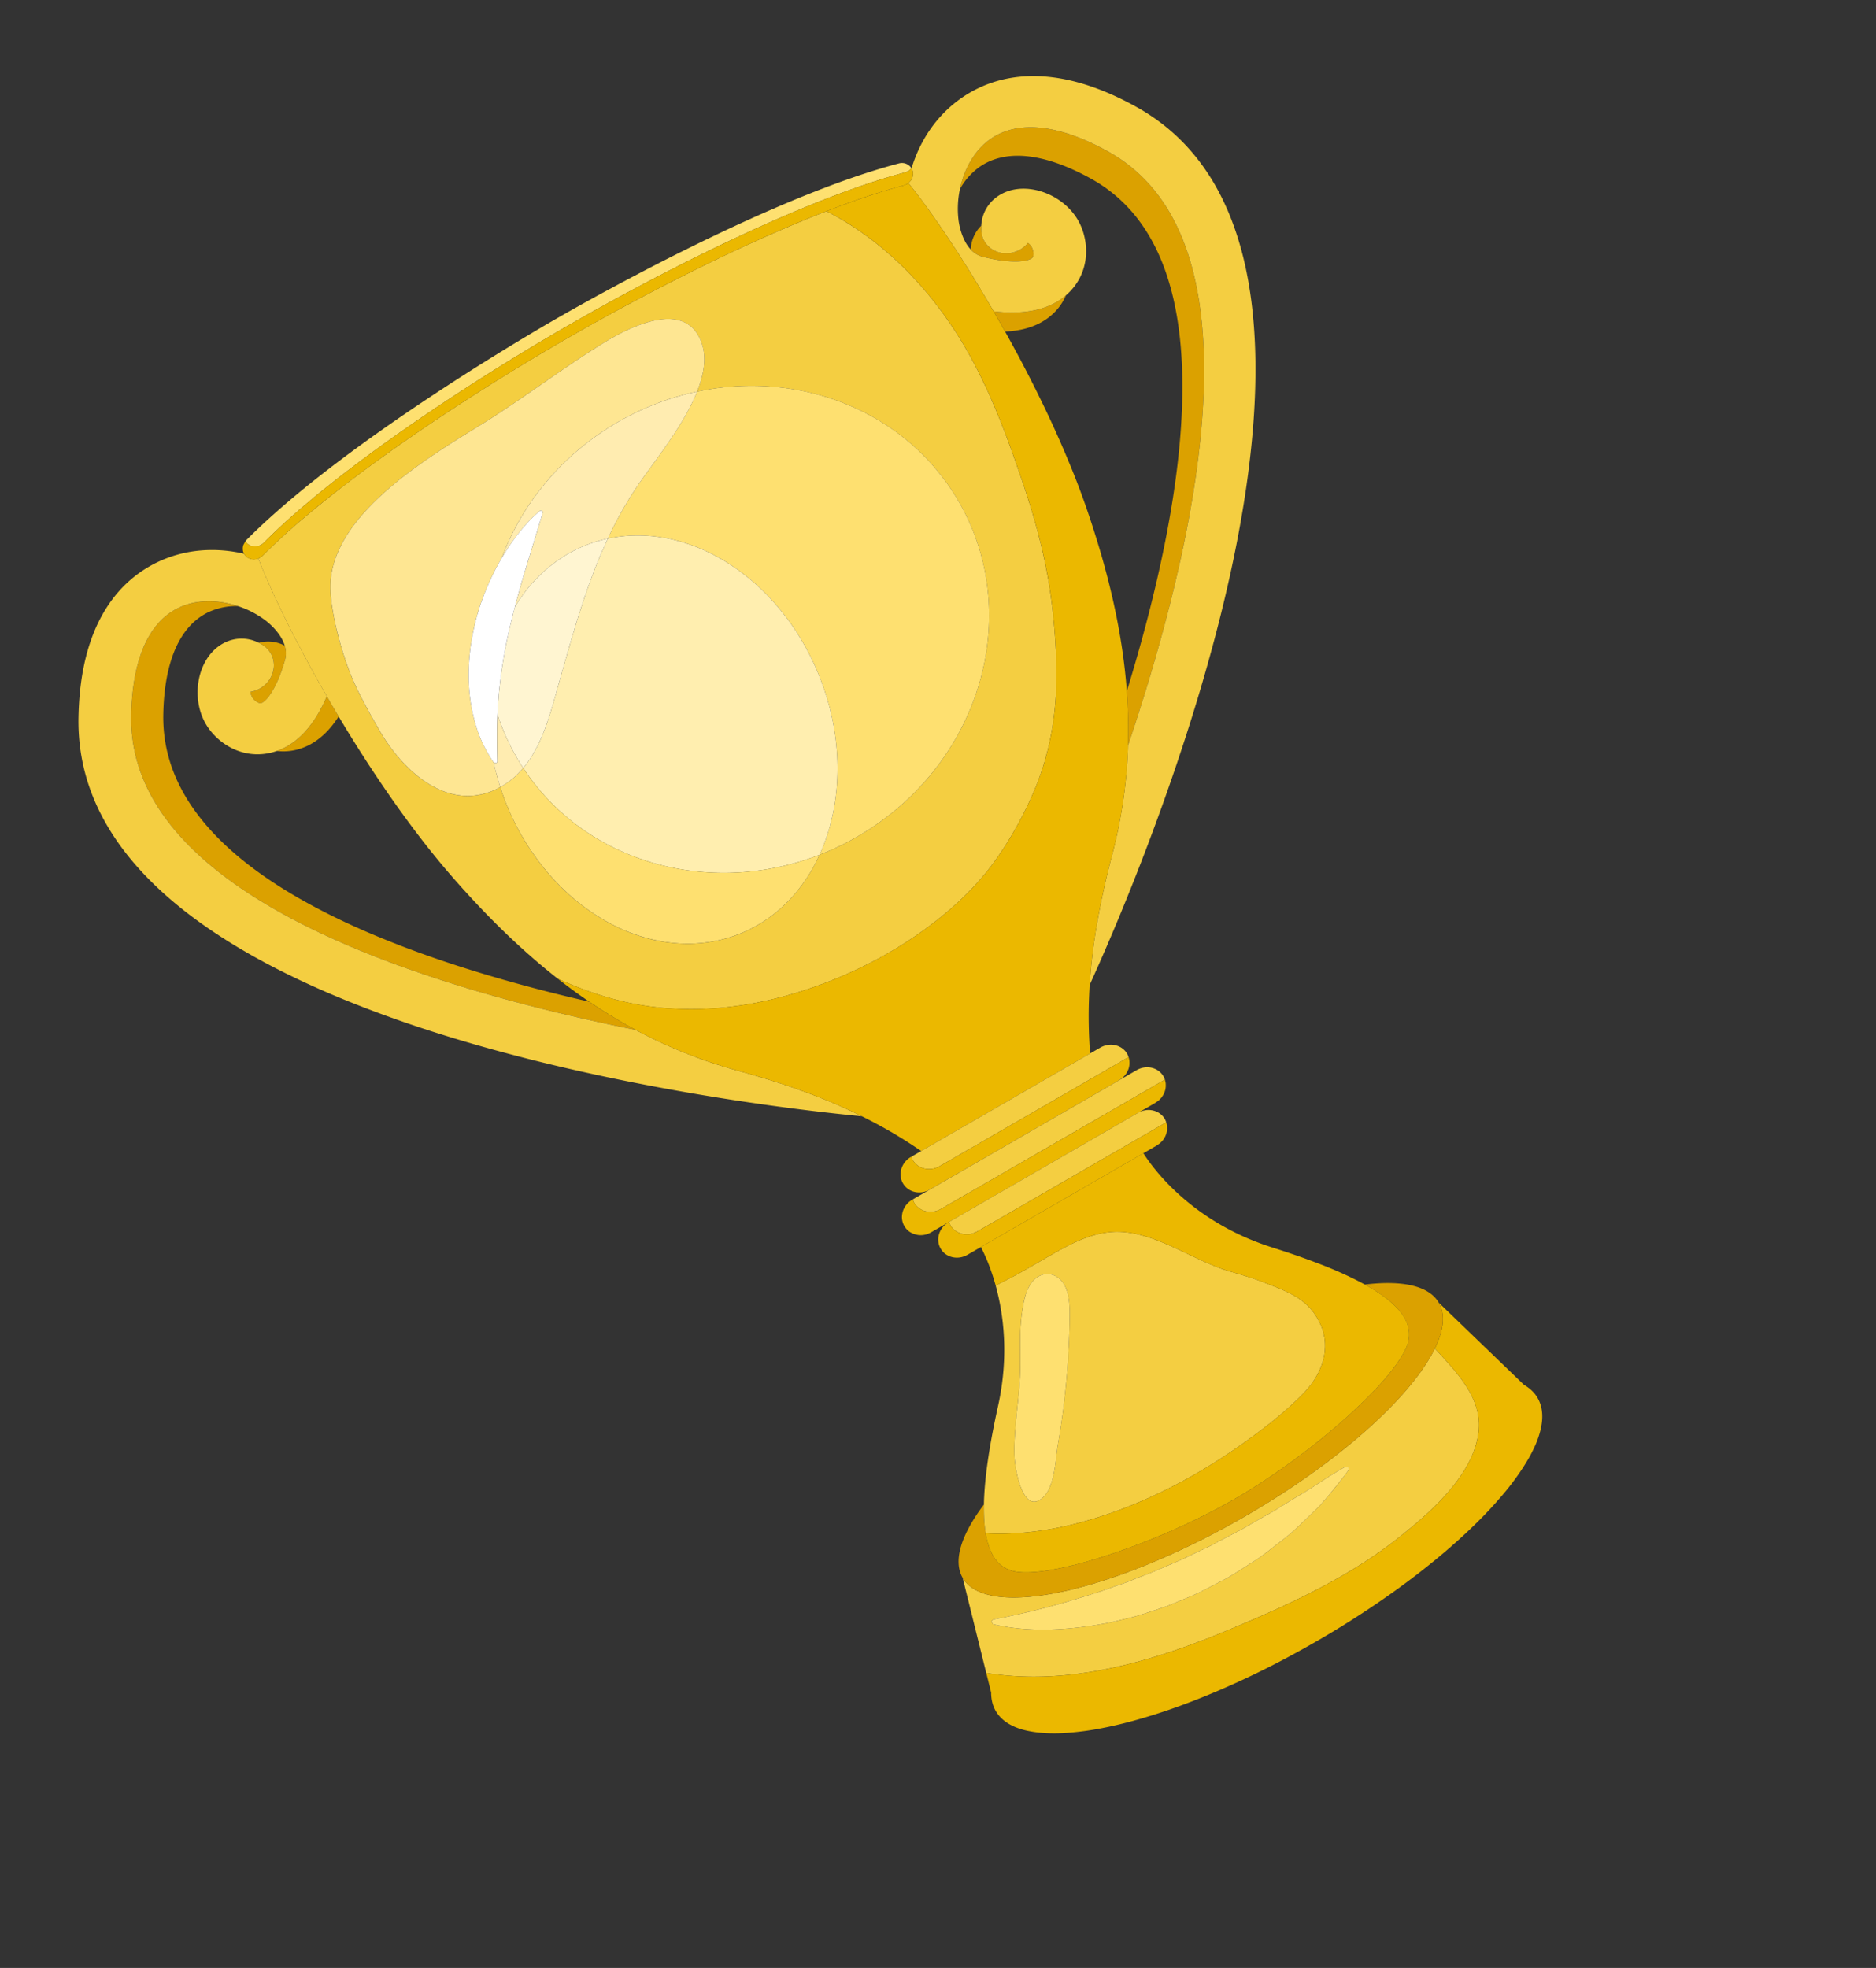 <svg xmlns="http://www.w3.org/2000/svg" width="123" height="129" fill="none"><rect width="100%" height="100%" fill="#333333" stroke="none"/><path fill="#DBA100" d="M22.204 46.963c-.264-.443-.522-.882-.774-1.318-.957 2.237-2.192 3.203-3.28 3.583.294.035.602.036.92-.009.944-.133 2.124-.67 3.134-2.256Zm-5.236-4.827c.108.055.214.116.317.188.756.521.896 1.564.314 2.326a1.862 1.862 0 0 1-1.176.704.97.97 0 0 0 .097.32c.126.242.434.443.58.423.21-.028.947-.616 1.588-2.84.094-.327.07-.642-.019-.936a2.336 2.336 0 0 0-1.7-.185Z"/><path fill="#DBA100" d="M10.706 46.837c.064-3.48 1.082-5.793 2.932-6.697a4.365 4.365 0 0 1 1.952-.413c-1.25-.41-2.686-.467-3.9.123-1.949.951-3.02 3.388-3.087 7.05-.211 11.66 18.595 17.694 33.074 20.609l-.042-.022a28.233 28.233 0 0 1-.482-.267 32.166 32.166 0 0 1-.898-.52c-.111-.068-.223-.134-.334-.203a34.455 34.455 0 0 1-1.293-.836c-13.098-3.006-28.105-8.668-27.922-18.824ZM69.42 20.15c.199-.253.352-.52.469-.793-.873.753-2.329 1.34-4.744 1.05.251.435.503.879.754 1.329 1.88-.082 2.934-.835 3.522-1.586Zm-5.774-3.796c.21.224.472.402.8.484 2.249.557 3.125.213 3.254.045.092-.117.072-.484-.075-.715a.96.96 0 0 0-.229-.243 1.86 1.86 0 0 1-1.198.666c-.95.123-1.784-.52-1.857-1.435a2.768 2.768 0 0 1-.004-.368 2.335 2.335 0 0 0-.69 1.566Z"/><path fill="#DBA100" d="M72.646 9.927c-3.206-1.773-5.852-2.064-7.65-.851-1.119.756-1.787 2.028-2.057 3.316a4.363 4.363 0 0 1 1.334-1.485c1.709-1.15 4.221-.875 7.266.81 8.887 4.919 6.287 20.747 2.34 33.593.09 1.196.115 2.383.078 3.564 4.714-13.996 8.891-33.3-1.311-38.947Z"/><path fill="#F4CE41" d="M53.511 71.853c-1.663-.647-3.37-1.185-5.133-1.668h-.001a31.698 31.698 0 0 1-1.2-.357l-.245-.078a33.763 33.763 0 0 1-1.107-.38l-.285-.107a35.16 35.16 0 0 1-.948-.373l-.314-.132a31.498 31.498 0 0 1-1.277-.577 31.556 31.556 0 0 1-1.324-.672C27.198 64.594 8.392 58.559 8.603 46.9c.067-3.663 1.138-6.1 3.087-7.05 1.214-.592 2.65-.535 3.9-.124a6.14 6.14 0 0 1 1.842.962c.278.217.998.843 1.236 1.63.089.294.113.61.02.936-.642 2.225-1.379 2.812-1.589 2.84-.147.02-.454-.18-.58-.423a.971.971 0 0 1-.097-.319 1.86 1.86 0 0 0 1.176-.705c.582-.762.442-1.804-.314-2.326a2.762 2.762 0 0 0-.317-.188c-.91-.46-1.97-.335-2.793.355-1.253 1.057-1.595 3.219-.762 4.82.62 1.195 2.136 2.361 3.996 2.099.236-.033.484-.09.742-.18 1.088-.38 2.323-1.347 3.28-3.584-2.044-3.548-3.64-6.835-4.49-9.037a.812.812 0 0 1-.409.051l-.143-.034a.724.724 0 0 1-.254-.151l-.002-.003-.093-.106-.03-.051-.008-.014c-1.808-.42-3.829-.345-5.723.575-2.276 1.105-5.017 3.768-5.132 10.157-.37 20.319 43.71 25.413 51.368 26.143a35.42 35.42 0 0 0-3.003-1.322ZM59.81 11.12l.04.115.016.123-.03.241-.102.22-.17.182c.46.572.974 1.253 1.527 2.034a78.238 78.238 0 0 1 2.839 4.33c.402.658.807 1.34 1.214 2.043 2.416.29 3.871-.297 4.744-1.05.206-.178.38-.365.526-.551 1.157-1.48.905-3.376.18-4.511-.969-1.522-3.012-2.306-4.553-1.75-1.01.368-1.649 1.224-1.705 2.242-.006.12-.006.243.004.368.074.915.907 1.558 1.858 1.435a1.86 1.86 0 0 0 1.198-.666.964.964 0 0 1 .229.243c.146.23.166.598.075.715-.13.168-1.006.512-3.254-.045a1.625 1.625 0 0 1-.8-.484c-.563-.6-.745-1.537-.795-1.887a6.148 6.148 0 0 1 .088-2.075c.27-1.288.938-2.56 2.057-3.317 1.798-1.212 4.444-.921 7.65.852 10.202 5.647 6.025 24.95 1.31 38.946l-.006.313a32.038 32.038 0 0 1-1.027 6.83 55.299 55.299 0 0 0-.945 4.224 41.96 41.96 0 0 0-.304 1.938c-.103.787-.18 1.58-.23 2.379 3.196-6.998 20.825-47.719 3.044-57.56-5.59-3.094-9.269-2.05-11.363-.632-1.743 1.18-2.82 2.893-3.36 4.668l.045.087Zm20.595 95.777c3.926-1.627 7.958-3.45 11.306-6.114 1.215-.965 2.41-1.982 3.399-3.17.944-1.134 1.728-2.457 1.842-3.902.155-1.97-1.221-3.504-2.445-4.85a31.62 31.62 0 0 0-.434-.464c-1.525 3.135-6.229 7.41-12.463 11.009-8.62 4.977-16.901 6.777-18.494 4.018l1.546 6.234c1.754.288 3.57.316 5.379.128 3.58-.371 7.021-1.503 10.364-2.889Zm-15.416-.62.131-.117.014-.002a54.248 54.248 0 0 0 6.16-1.569c.498-.16.997-.308 1.487-.492.487-.187.988-.322 1.467-.531.483-.198.972-.368 1.452-.568l1.431-.62c.242-.094.476-.208.709-.324l.702-.34.709-.33c.236-.11.458-.248.691-.365.463-.241.923-.49 1.394-.723.453-.262.905-.529 1.365-.787.227-.132.46-.258.693-.386.233-.125.446-.282.675-.417a63.11 63.11 0 0 1 1.367-.832c.917-.558 1.791-1.182 2.768-1.724l.012-.007.218.056-.014.164a25.81 25.81 0 0 1-1.011 1.3c-.172.216-.353.425-.53.637l-.272.315-.293.294a65.79 65.79 0 0 1-1.199 1.154c-.397.392-.835.737-1.277 1.078-.441.341-.882.688-1.338 1.014-.468.309-.945.605-1.42.904-.238.149-.474.302-.722.435l-.746.392-.753.381c-.25.128-.5.256-.762.362l-1.56.642a48.18 48.18 0 0 1-1.6.531c-.53.18-1.08.295-1.623.428-.54.144-1.094.229-1.643.32-2.196.337-4.44.418-6.574-.086l-.108-.187Zm4.566 7.335Zm-3.845-.933Zm11.755-.897Z"/><path fill="#EBB800" d="M94.075 88.398c.145.154.29.307.433.463 1.224 1.346 2.6 2.882 2.445 4.85-.114 1.446-.899 2.769-1.842 3.902-.99 1.189-2.184 2.206-3.399 3.171-3.348 2.663-7.38 4.486-11.306 6.114-3.342 1.385-6.784 2.517-10.364 2.889-1.809.187-3.625.159-5.378-.129l.32 1.29c0 .111.006.22.018.326.037.319.129.612.28.876.114.196.257.372.428.528.341.313.796.546 1.347.701.212.061.442.105.682.144.14.021.284.04.432.054.428.042.889.056 1.386.036.293-.012.603-.036.919-.069a17.696 17.696 0 0 0 1.629-.236c.69-.129 1.417-.297 2.175-.503a39.123 39.123 0 0 0 3.186-1.023 49.69 49.69 0 0 0 2.557-1.022 57.848 57.848 0 0 0 4.474-2.162c.609-.326 1.22-.666 1.833-1.019a62.285 62.285 0 0 0 5.136-3.306 51.168 51.168 0 0 0 2.936-2.269 39.49 39.49 0 0 0 2.48-2.248 27.332 27.332 0 0 0 1.963-2.16c.186-.233.357-.46.522-.685a15.22 15.22 0 0 0 .684-1.022 9.7 9.7 0 0 0 .644-1.233c.127-.3.225-.59.295-.868.141-.555.167-1.065.067-1.517a2.216 2.216 0 0 0-.244-.634c-.203-.352-.507-.636-.892-.86l-5.582-5.379c.44.764.32 1.799-.264 3Z"/><path fill="#DBA100" d="m92.261 86.77.024.072c.132.399.14.805.014 1.22-.095.314-.283.677-.544 1.076-.08.123-.167.248-.261.377l-.168.226c-.253.327-.544.674-.872 1.034a28.32 28.32 0 0 1-.717.755 30.51 30.51 0 0 1-1.084 1.043 44.514 44.514 0 0 1-2.514 2.135 47.681 47.681 0 0 1-3.275 2.367c-.64.42-1.282.818-1.915 1.184-.634.366-1.3.722-1.983 1.066a46.89 46.89 0 0 1-6.794 2.764c-.166.051-.33.102-.493.15a28.64 28.64 0 0 1-1.854.486 16.04 16.04 0 0 1-1.607.283 9.02 9.02 0 0 1-.686.057c-.429.017-.795-.006-1.088-.075l-.325-.105-.048-.02a1.941 1.941 0 0 1-.28-.152l-.044-.031a1.886 1.886 0 0 1-.255-.209l-.01-.01a2.153 2.153 0 0 1-.232-.272l-.007-.008a2.708 2.708 0 0 1-.197-.323l-.014-.027a3.47 3.47 0 0 1-.165-.377l-.003-.007a5.202 5.202 0 0 1-.24-.938 10.369 10.369 0 0 1-.116-1.888c-1.478 1.966-2.042 3.676-1.392 4.802 1.593 2.758 9.874.959 18.495-4.018 6.233-3.6 10.937-7.874 12.463-11.009.585-1.201.705-2.236.264-3-.65-1.125-2.412-1.492-4.855-1.195l.021.011c1.486.823 2.43 1.67 2.757 2.556Z"/><path fill="#F4CE41" d="M64.624 100.51Zm6.258-.726c3.717-1.002 7.252-2.806 10.406-5.022 1.468-1.031 2.944-2.159 4.19-3.446 1.222-1.264 1.8-2.943 1.096-4.507-.776-1.717-2.18-2.144-3.82-2.788-.724-.286-1.549-.505-2.303-.735-2.366-.729-4.98-2.727-7.566-2.53-1.05.078-2.044.475-2.98.965-1.083.567-2.122 1.219-3.196 1.804-.471.257-.948.504-1.428.744.518 1.882.88 4.619.155 7.901-.568 2.569-.894 4.74-.927 6.451-.014.711.025 1.342.116 1.889 2.077.112 4.206-.174 6.257-.726Zm-4.02-9.317c.097-1.5-.078-2.981.153-4.486.103-.678.25-1.59.802-2.105.69-.645 1.57-.369 1.964.347.398.722.362 1.716.345 2.54a52.027 52.027 0 0 1-.763 7.904c-.154.887-.185 2.692-.926 3.435-1.37 1.374-1.89-1.866-1.92-2.538-.075-1.676.237-3.415.345-5.097Zm-1.37 12.006Zm5.235.033Zm17.133-9.223Zm-19.641 9.725Zm14.645-5.934Zm-10.69 5.014Z"/><path fill="#EBB800" d="M64.311 81.744c.21.398.624 1.27.97 2.525.48-.24.956-.487 1.428-.744 1.074-.585 2.113-1.237 3.196-1.804.936-.49 1.93-.886 2.98-.965 2.586-.197 5.2 1.801 7.566 2.53.754.23 1.578.45 2.303.735 1.64.644 3.043 1.07 3.82 2.788.704 1.564.126 3.243-1.096 4.507-1.246 1.287-2.722 2.415-4.19 3.446-3.154 2.216-6.69 4.02-10.406 5.022-2.051.552-4.18.838-6.257.726.058.347.138.66.24.938l.003.006c.049.134.104.26.165.378l.013.026c.061.116.127.225.198.324l.007.008a2.1 2.1 0 0 0 .231.271l.011.011c.08.078.165.146.255.209l.043.03c.088.058.181.109.28.153l.049.02.325.105c.293.069.66.092 1.087.075a9.57 9.57 0 0 0 .687-.057 16.33 16.33 0 0 0 1.607-.283 25.813 25.813 0 0 0 1.854-.486l.493-.151c.331-.103.669-.214 1.012-.332a46.89 46.89 0 0 0 5.782-2.431 39.21 39.21 0 0 0 1.982-1.066 39.096 39.096 0 0 0 1.915-1.184 47.705 47.705 0 0 0 4.996-3.791 37.112 37.112 0 0 0 1.878-1.754 29.11 29.11 0 0 0 .717-.755c.327-.36.619-.707.871-1.035l.169-.226c.093-.128.181-.253.26-.376.262-.4.45-.762.545-1.076a1.972 1.972 0 0 0-.014-1.22l-.024-.073c-.327-.886-1.272-1.732-2.757-2.555l-.02-.011-.336-.18a26.056 26.056 0 0 0-2.535-1.133 47.339 47.339 0 0 0-1.512-.558 62.68 62.68 0 0 0-1.668-.552c-5.342-1.69-7.869-5.234-8.468-6.187l-10.655 6.152Z"/><path fill="#F4CE41" d="M33.468 35.682Zm1.84-2.117Zm.276.05v-.004l.005-.048-.004.048-.001.004Z"/><path fill="#F4CE41" d="M52.604 14.478a110.95 110.95 0 0 0-4.379 1.935c-.982.46-1.967.938-2.942 1.424a155.13 155.13 0 0 0-8.219 4.413 155.195 155.195 0 0 0-7.931 4.911c-.909.601-1.813 1.215-2.704 1.836-.89.622-1.766 1.25-2.614 1.88a79.952 79.952 0 0 0-4.144 3.285 41.95 41.95 0 0 0-2.445 2.259.836.836 0 0 1-.256.178l-.031.01c.85 2.201 2.446 5.489 4.49 9.036.252.437.51.876.774 1.319 2.174 3.64 4.763 7.436 7.462 10.529 2.247 2.574 4.517 4.786 6.892 6.651 1.677.77 3.439 1.374 5.291 1.707 3.368.602 6.891.266 10.237-.737 3.49-1.045 6.853-2.757 9.686-5.068 1.347-1.099 2.572-2.35 3.565-3.758a24.228 24.228 0 0 0 2.461-4.438c1.198-2.806 1.569-5.748 1.452-8.697-.073-1.86-.254-3.728-.59-5.547-.378-2.047-.951-4.044-1.615-6.006-1.156-3.42-2.438-6.826-4.401-9.864-1.694-2.618-3.845-4.947-6.467-6.718a19.788 19.788 0 0 0-1.99-1.174l-.166.064c-.466.182-.94.372-1.416.57Zm4.507 39.807a17.948 17.948 0 0 1-3.377 1.747c-1.031 2.262-2.715 4.073-4.95 5.06a9.032 9.032 0 0 1-2.036.62 9.43 9.43 0 0 1-1.58.15 10.242 10.242 0 0 1-3.03-.447c-.965-.29-1.913-.72-2.818-1.274a14.246 14.246 0 0 1-3.21-2.708 16.354 16.354 0 0 1-2.807-4.48c-.192-.45-.357-.905-.504-1.359-.13.07-.259.14-.4.202-3.248 1.43-6.134-1.503-7.51-3.898-.73-1.274-1.5-2.616-2.02-3.992-.554-1.47-1.133-3.627-1.202-5.202-.214-4.783 6.226-8.616 9.838-10.847 2.763-1.707 5.34-3.705 8.1-5.396.635-.39 1.452-.837 2.297-1.15 1.68-.625 3.467-.721 4.119 1.227.313.936.127 2.02-.316 3.133.354-.074.708-.141 1.063-.194 6.02-.886 12.137 1.454 15.566 6.56 4.832 7.196 2.494 17.157-5.223 22.248Z"/><path fill="#F4CE41" d="m32.593 49.975.014-.058v-.003.003l-.014.058Zm20.995-5.968ZM36.56 64.144Zm3.696 2.556Zm-.336-.202Zm14.42 5.688a35.455 35.455 0 0 1 3.243 1.54 34.608 34.608 0 0 0-3.243-1.54ZM42.133 67.75c-.167-.085-.332-.175-.498-.264l.042.022c.152.083.304.164.456.242Zm29.277-2.56Zm1.512-9.175Z"/><path fill="#EBB800" d="M71.675 62.178a41.508 41.508 0 0 1 .304-1.938c.253-1.407.574-2.81.945-4.224a32.05 32.05 0 0 0 1.027-6.83l.007-.313a33.61 33.61 0 0 0-.078-3.564c-.278-3.791-1.17-7.687-2.593-11.845a51.544 51.544 0 0 0-.91-2.45 71.503 71.503 0 0 0-1.813-4.131 89.792 89.792 0 0 0-2.665-5.146 99.46 99.46 0 0 0-1.969-3.371 78.273 78.273 0 0 0-2.838-4.33A41.312 41.312 0 0 0 59.565 12l-.102.07-.206.084c-.995.262-2.062.597-3.178.988a62.079 62.079 0 0 0-1.89.7c.686.356 1.352.744 1.99 1.175 2.62 1.771 4.772 4.1 6.466 6.718 1.964 3.038 3.246 6.445 4.402 9.864.663 1.962 1.236 3.96 1.615 6.006.335 1.819.516 3.686.589 5.546.117 2.95-.254 5.892-1.452 8.698a24.23 24.23 0 0 1-2.46 4.438c-.994 1.408-2.219 2.66-3.566 3.758-2.833 2.31-6.196 4.023-9.686 5.068-3.345 1.003-6.868 1.338-10.236.736-1.853-.332-3.615-.936-5.292-1.706l.002.001c.426.334.855.657 1.288.969l.117.083c.643.458 1.295.892 1.956 1.3.111.07.223.136.334.203a36.331 36.331 0 0 0 1.38.788c.165.088.33.178.498.264a31.558 31.558 0 0 0 2.46 1.14c.313.128.629.253.947.372l.285.107c.366.133.734.26 1.107.38l.245.078c.396.126.794.246 1.2.357h.001c1.763.483 3.47 1.021 5.133 1.668.278.107.553.218.828.332a34.555 34.555 0 0 1 4.038 1.986c.68.394 1.353.822 2.021 1.28l11.074-6.394a31.712 31.712 0 0 1-.062-3.868c.046-1.016.134-2.017.264-3.012Z"/><path fill="#FEE070" d="M17.302 35.57C21.94 30.89 30.59 25.18 37.14 21.4c6.548-3.781 15.816-8.419 22.191-10.095l.205-.084a.833.833 0 0 0 .226-.195.742.742 0 0 0-.83-.314C50.499 12.93 38.626 19.65 36.33 20.975c-2.295 1.325-14.05 8.247-20.19 14.441l-.05.062.117.146c.3.277.79.255 1.094-.054Z"/><path fill="#FEE070" d="m59.81 11.119-.045-.087-.004-.007.05.094Zm-7.205 3.358ZM22.565 31.82Zm-6.034 4.838c.136.02.277 0 .409-.051l.03-.01a.814.814 0 0 1-.439.061Z"/><path fill="#EBB800" d="m16.04 36.365.093.106.002.003c.075.069.161.12.254.151l.143.035a.816.816 0 0 0 .695-.24 41.986 41.986 0 0 1 2.445-2.259 62.779 62.779 0 0 1 1.692-1.399 77.91 77.91 0 0 1 1.202-.941c.408-.315.826-.63 1.25-.944a111.79 111.79 0 0 1 2.614-1.88 136.45 136.45 0 0 1 2.704-1.837 155.239 155.239 0 0 1 7.932-4.91 155.09 155.09 0 0 1 8.219-4.414c.975-.486 1.96-.963 2.942-1.423a111.282 111.282 0 0 1 4.379-1.936c.477-.197.95-.387 1.416-.57l.167-.064a61.38 61.38 0 0 1 1.89-.7 41.938 41.938 0 0 1 3.178-.989l.206-.084.102-.07.17-.183.102-.219.03-.24-.017-.124-.04-.115-.049-.093a.833.833 0 0 1-.226.195l-.205.084c-6.374 1.677-15.642 6.314-22.19 10.095-6.55 3.78-15.2 9.489-19.838 14.17-.304.31-.794.331-1.094.053l-.117-.145-.137.247v.002l-.031.128-.002.014-.006.117.003.033.013.098.016.052.025.076.03.055.009.014.03.051Z"/><path fill="#F4CE41" d="M59.201 77.568Zm1.196-2.118-.647.374.094.212c.34.59 1.128.774 1.758.41l12.395-7.156.031.137a1.13 1.13 0 0 0-.125-.349c-.341-.59-1.128-.774-1.758-.41l-.673.388-11.075 6.394Z"/><path fill="#EBB800" d="M61.602 76.447c-.63.364-1.417.18-1.758-.41l-.094-.212-.025.014a1.338 1.338 0 0 0-.673 1.018 1.172 1.172 0 0 0 .48 1.074c.394.284.955.32 1.427.047l12.421-7.171.206-.147.06-.057.11-.116.059-.08.074-.114.048-.097.047-.112.033-.11.022-.109.015-.12v-.1l-.007-.13-.018-.087-.032-.137-12.395 7.156Z"/><path fill="#F4CE41" d="M59.937 80.887Zm1.023-2.908-1.145.661.026-.015.093.211c.34.59 1.128.774 1.758.41l14.685-8.478.032.137a1.134 1.134 0 0 0-.125-.348c-.342-.591-1.128-.774-1.758-.41l-1.145.66L60.96 77.98Z"/><path fill="#EBB800" d="M61.692 79.247c-.63.364-1.417.18-1.758-.41l-.094-.212-.025.015c-.237.137-.417.33-.532.55a1.27 1.27 0 0 0-.142.467 1.173 1.173 0 0 0 .48 1.074c.096.069.203.118.315.157.118.04.242.07.37.075.248.01.506-.048.743-.185l1.145-.661.026-.015 13.54-7.818.206-.146.06-.06.11-.113.058-.081.074-.114.049-.097.046-.112.034-.11.022-.108.014-.12v-.1l-.005-.13-.02-.087-.03-.137-14.686 8.478Z"/><path fill="#F4CE41" d="m62.219 80.101.093.211c.342.591 1.128.774 1.758.41l12.395-7.155.032.137a1.145 1.145 0 0 0-.125-.349c-.342-.591-1.128-.774-1.758-.41L62.219 80.1Z"/><path fill="#EBB800" d="M64.07 80.724c-.63.363-1.416.18-1.757-.41l-.094-.212-.026.015c-.63.364-.864 1.136-.523 1.727.34.59 1.128.774 1.758.41l12.42-7.17.002-.002.204-.145.06-.06.11-.113.06-.081.073-.114.05-.097.045-.112.034-.11.022-.107.015-.122v-.1l-.007-.13-.018-.086-.032-.138-12.395 7.157Z"/><path fill="#FEE692" d="M31.154 47.386a10.595 10.595 0 0 1-.389-2.183 12.239 12.239 0 0 1-.023-1.556c.028-.754.133-1.505.284-2.247.15-.748.363-1.486.628-2.205l.091-.234a16.031 16.031 0 0 1 1.158-2.393c.084-.226.173-.453.267-.677a16.97 16.97 0 0 1 2.002-3.486 17.628 17.628 0 0 1 4.44-4.182 17.736 17.736 0 0 1 6.095-2.553c.443-1.112.63-2.197.316-3.134-.652-1.948-2.439-1.852-4.119-1.227-.845.313-1.662.761-2.296 1.15-2.761 1.692-5.337 3.69-8.1 5.397-3.613 2.23-10.053 6.064-9.839 10.847.07 1.575.648 3.731 1.203 5.201.52 1.377 1.289 2.718 2.02 3.993 1.375 2.394 4.262 5.328 7.51 3.897.14-.06.27-.131.4-.201a16.975 16.975 0 0 1-.441-1.626 8.562 8.562 0 0 1-1.207-2.581Z"/><path fill="#FEE070" d="M46.77 25.476c-.355.053-.71.12-1.064.194-.874 2.197-2.752 4.502-3.783 5.994a24.995 24.995 0 0 0-2.07 3.64c1.407-.305 2.86-.27 4.286.07.736.174 1.464.431 2.174.762.355.165.706.35 1.05.552.394.231.78.488 1.156.766.283.208.561.426.832.66a14.462 14.462 0 0 1 1.019.968c.39.408.765.842 1.119 1.304l.09.119c.196.26.386.528.568.805a16.961 16.961 0 0 1 2.246 5.068 15.75 15.75 0 0 1 .446 5.455c-.025.25-.055.496-.092.742a13.021 13.021 0 0 1-1.011 3.455 17.942 17.942 0 0 0 3.376-1.746c7.717-5.091 10.056-15.052 5.223-22.248-3.429-5.106-9.545-7.446-15.566-6.56Z"/><path fill="#FFECB0" d="M39.612 28.223a17.628 17.628 0 0 0-4.439 4.182 16.968 16.968 0 0 0-2.003 3.486c-.094.225-.182.451-.267.678a15.353 15.353 0 0 1 .91-1.368c.234-.306.476-.605.737-.892.234-.26.487-.508.759-.743l.08-.072.114-.028.074.054.014.043-.004.047-.001.005-.224.732-1.032 3.387a77.654 77.654 0 0 0-.574 2.057c.378-.63.811-1.213 1.301-1.739l.127-.13a9.42 9.42 0 0 1 1.726-1.415 9.014 9.014 0 0 1 2.944-1.203 25.028 25.028 0 0 1 2.07-3.64c1.031-1.492 2.91-3.797 3.784-5.994a17.734 17.734 0 0 0-6.096 2.553Z"/><path fill="#FFEEAF" d="M54.748 52.576c.037-.246.067-.493.092-.743a15.747 15.747 0 0 0-.446-5.454 16.97 16.97 0 0 0-2.246-5.068 15.265 15.265 0 0 0-.568-.806l-.09-.118a15.746 15.746 0 0 0-1.334-1.523 14.464 14.464 0 0 0-.804-.75c-.27-.233-.55-.45-.832-.66a13.315 13.315 0 0 0-1.156-.765 12.464 12.464 0 0 0-1.05-.553 11.45 11.45 0 0 0-2.174-.762c-1.426-.34-2.879-.374-4.287-.07-1.412 3.017-2.282 6.21-3.197 9.434-.527 1.856-1.047 4.058-2.35 5.608l.083.127a14.867 14.867 0 0 0 2.747 3.068c2.356 1.99 5.27 3.2 8.347 3.561a16.977 16.977 0 0 0 3.856.01 17.339 17.339 0 0 0 3.311-.699c.364-.114.726-.242 1.086-.382.486-1.065.826-2.23 1.012-3.455Z"/><path fill="#FFF5D1" d="M36.91 36.508a9.436 9.436 0 0 0-1.727 1.415l-.126.13c-.49.525-.924 1.108-1.301 1.738a43.08 43.08 0 0 0-.465 1.937 29.877 29.877 0 0 0-.367 1.996 7.356 7.356 0 0 0-.07.5l-.068.503-.025.246c-.028.254-.059.508-.072.763-.035.363-.057.727-.073 1.094.397 1.218.957 2.4 1.69 3.516 1.303-1.55 1.823-3.752 2.35-5.608.915-3.223 1.784-6.417 3.197-9.434a9.03 9.03 0 0 0-1.746.563c-.42.186-.818.4-1.198.64Z"/><path fill="#fff" d="m32.76 44.974.025-.247.068-.502a7.07 7.07 0 0 1 .07-.5 30.05 30.05 0 0 1 .367-1.997c.138-.645.295-1.29.465-1.936.18-.684.372-1.368.573-2.057l1.032-3.387.224-.733.001-.004.004-.047-.014-.043-.073-.054-.114.028-.08.072a8.348 8.348 0 0 0-.76.743 13.169 13.169 0 0 0-1.408 1.868 15.53 15.53 0 0 0-.559.956 16.368 16.368 0 0 0-.837 1.828l-.091.234a14.892 14.892 0 0 0-.628 2.205 13.9 13.9 0 0 0-.284 2.247 12.253 12.253 0 0 0 .096 2.245c.07.506.175 1.006.315 1.494a8.56 8.56 0 0 0 1.207 2.58l.02.032.173.024.041-.046.014-.058v-.003c-.017-1.073-.034-2.087.008-3.086.016-.366.038-.73.073-1.093.013-.255.044-.51.072-.763Z"/><path fill="#FEE070" d="M50.448 56.951a17.36 17.36 0 0 1-2.218.246 16.945 16.945 0 0 1-2.747-.097c-3.077-.361-5.991-1.57-8.347-3.561a14.864 14.864 0 0 1-2.748-3.068l-.082-.127a5.24 5.24 0 0 1-1.505 1.248 16.352 16.352 0 0 0 3.312 5.839 14.244 14.244 0 0 0 3.209 2.708c.905.554 1.853.984 2.819 1.274.998.3 2.017.454 3.029.446a9.41 9.41 0 0 0 1.58-.15 9.042 9.042 0 0 0 2.036-.62c2.235-.986 3.918-2.797 4.95-5.06a17.435 17.435 0 0 1-3.288.922Z"/><path fill="#FFECB0" d="M32.616 46.828c-.042 1-.025 2.014-.008 3.086v.003l-.014.058-.041.047-.172-.025-.02-.03c.117.542.265 1.084.44 1.626a5.237 5.237 0 0 0 1.505-1.248 14.702 14.702 0 0 1-1.69-3.517Z"/><path fill="#FEE070" d="M68.438 98.102c.74-.744.772-2.549.926-3.436.46-2.63.708-5.257.763-7.903.017-.824.053-1.818-.345-2.54-.393-.716-1.275-.992-1.964-.348-.551.515-.699 1.427-.802 2.105-.232 1.505-.056 2.986-.153 4.486-.109 1.682-.42 3.421-.345 5.097.03.672.55 3.912 1.92 2.538Zm4.876 8.128c.542-.133 1.093-.248 1.624-.428.534-.17 1.07-.343 1.599-.532l1.56-.642a9.3 9.3 0 0 0 .762-.361l.753-.381.746-.392c.248-.133.484-.286.722-.435.475-.3.953-.595 1.42-.904.456-.326.897-.673 1.338-1.014.443-.341.88-.686 1.277-1.079.407-.38.806-.766 1.2-1.154l.292-.293.271-.316c.178-.211.36-.42.53-.637.35-.426.694-.855 1.012-1.3l.013-.164-.217-.055-.012.007c-.977.542-1.851 1.165-2.768 1.724-.462.274-.919.55-1.367.832-.229.135-.442.292-.675.416-.233.13-.466.255-.693.387-.46.258-.912.524-1.365.787-.47.233-.931.481-1.394.723-.233.116-.455.255-.691.365l-.709.33-.702.34a8.54 8.54 0 0 1-.709.324l-1.43.619c-.48.201-.97.37-1.453.569-.479.209-.98.344-1.468.531-.49.184-.988.332-1.485.491a53.815 53.815 0 0 1-6.161 1.569l-.014.003-.132.117.109.187c2.134.504 4.378.423 6.574.087.549-.093 1.103-.177 1.643-.321Z"/></svg>